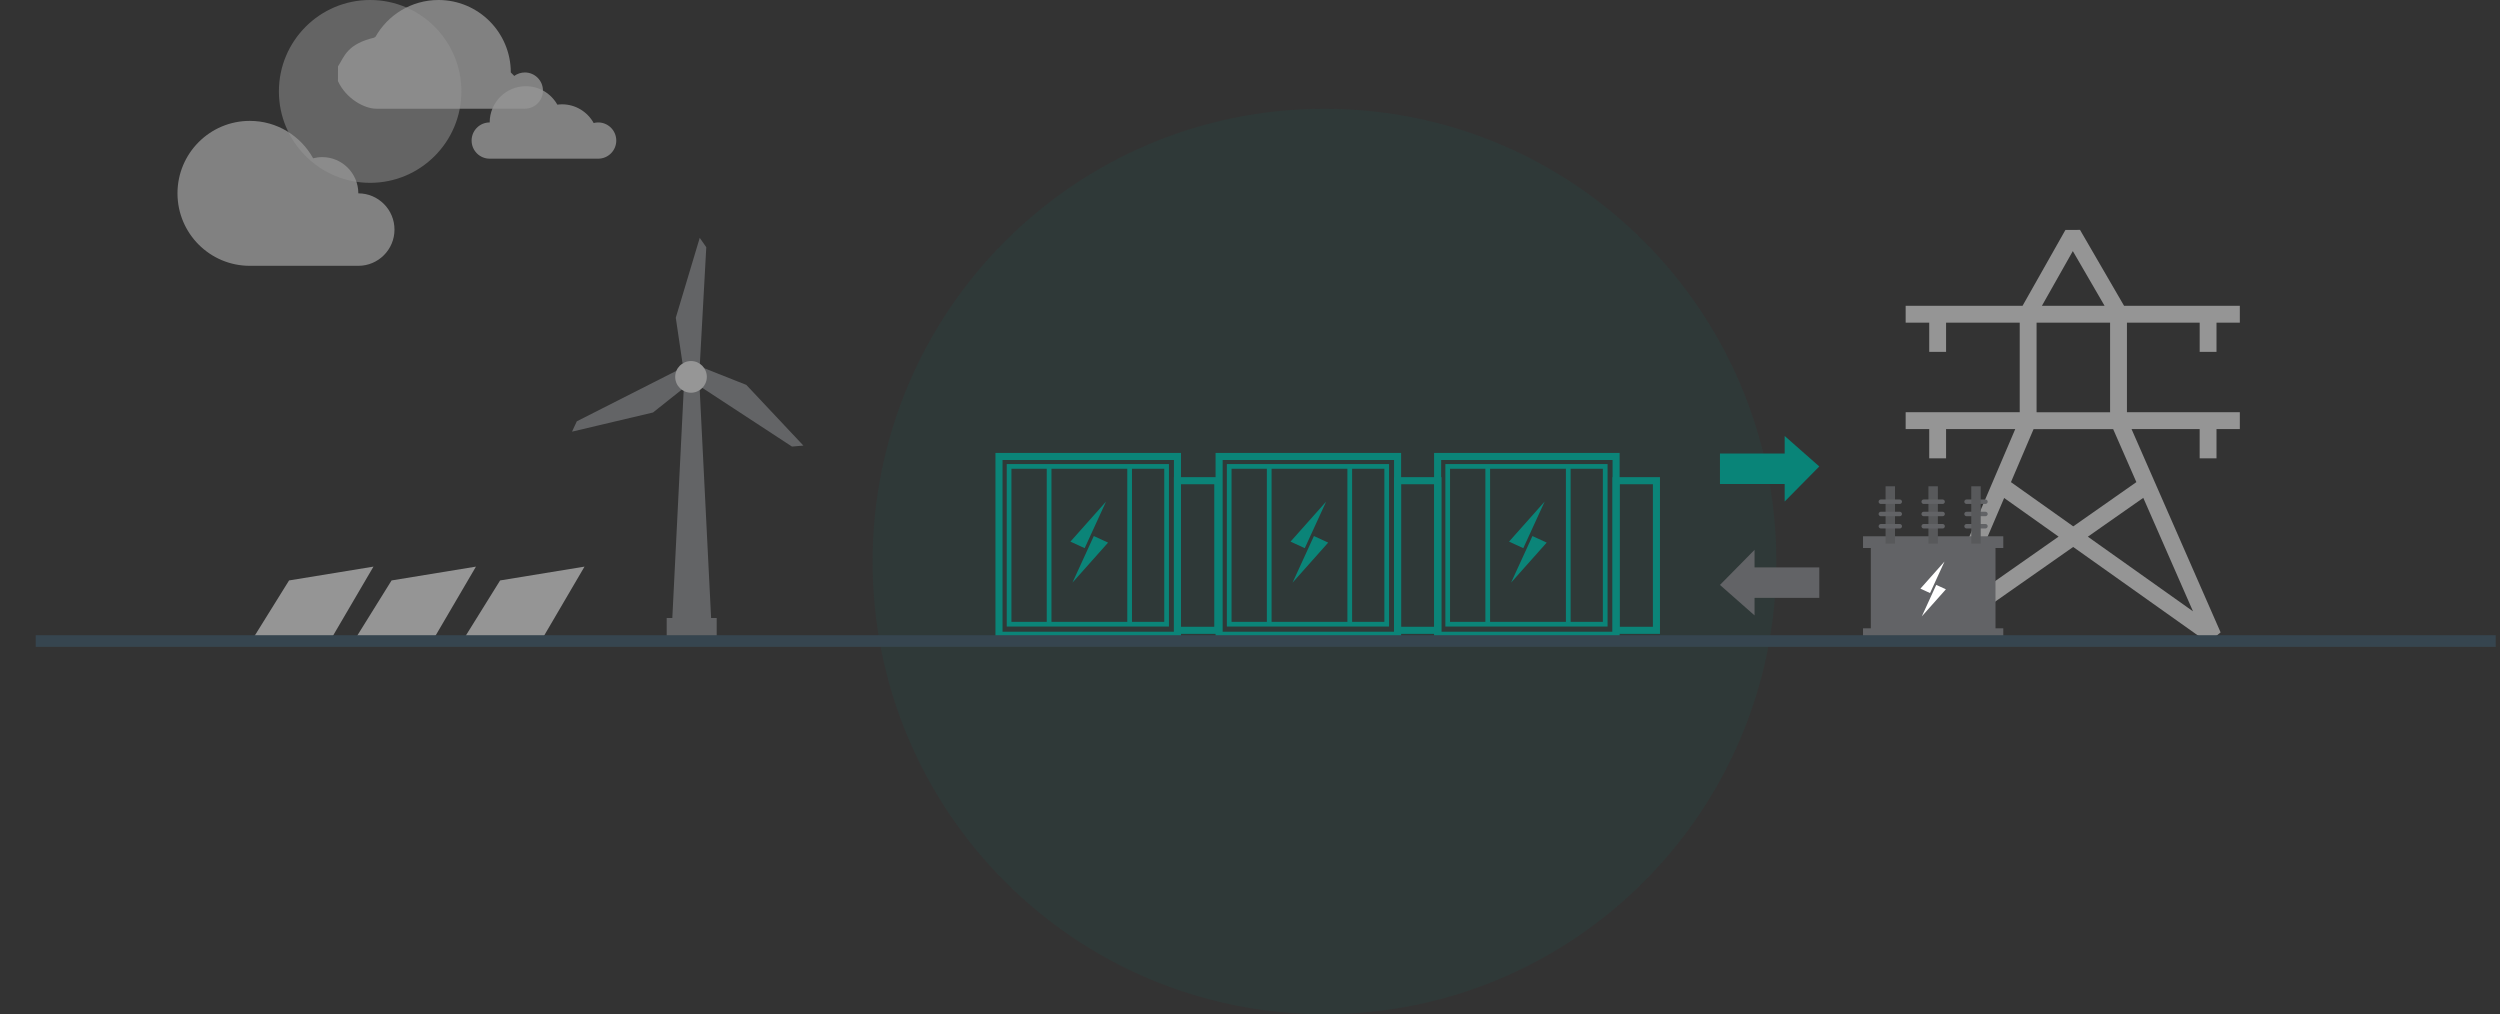 <svg width="493" height="200" viewBox="0 0 493 200" fill="none" xmlns="http://www.w3.org/2000/svg">
<rect x="0" y="0" width="493" height="200" fill="#333333" stroke="none"/>
<g clip-path="url(#clip0_2673_45194)">
<path d="M140.519 122.274H140.931V125.902H131.877V122.274H132.289H140.519Z" fill="#636466"/>
<path d="M141.331 126.303H131.473V121.869H141.331V126.303ZM132.281 125.497H140.527V122.675H132.281V125.497Z" fill="#636466"/>
<path d="M132.784 125.902H140.024L137.309 71.49H135.499L132.784 125.902Z" fill="#636466"/>
<path d="M140.447 126.303H132.36L135.118 71.085H137.694L137.713 71.466L140.451 126.303H140.447ZM133.204 125.497H139.599L136.925 71.891H135.879L133.204 125.497Z" fill="#636466"/>
<path d="M157.565 87.539L156.289 87.65L137.21 75.162L138.954 73.078L146.942 76.242L157.565 87.539Z" fill="#636466"/>
<path d="M156.186 88.067L136.608 75.253L138.831 72.597L147.171 75.9L147.235 75.964L158.428 87.869L156.186 88.063V88.067ZM137.808 75.074L156.392 87.237L156.701 87.21L146.708 76.583L139.076 73.562L137.808 75.074Z" fill="#636466"/>
<path d="M113.516 84.542L114.055 83.379L134.393 73.07L135.32 75.626L128.596 80.973L113.516 84.542Z" fill="#636466"/>
<path d="M112.799 85.126L113.75 83.081L134.615 72.502L135.8 75.757L128.775 81.343L112.799 85.122V85.126ZM114.364 83.677L114.233 83.959L128.418 80.6L134.849 75.487L134.175 73.629L114.368 83.673L114.364 83.677Z" fill="#636466"/>
<path d="M138.13 47.823L138.867 48.875L137.611 71.672L134.936 71.2L133.676 62.689L138.13 47.823Z" fill="#636466"/>
<path d="M137.987 72.149L134.579 71.545L133.264 62.657L133.292 62.57L137.987 46.906L139.279 48.752L137.991 72.145L137.987 72.149ZM135.293 70.855L137.234 71.196L138.458 48.99L138.28 48.736L134.088 62.721L135.293 70.855Z" fill="#636466"/>
<path d="M136.267 77.444C134.548 77.444 133.149 76.043 133.149 74.32C133.149 72.597 134.548 71.196 136.267 71.196C137.987 71.196 139.386 72.597 139.386 74.32C139.386 76.043 137.987 77.444 136.267 77.444Z" fill="#969696"/>
<path opacity="0.08" d="M261.183 200C310.396 200 350.291 160.031 350.291 110.726C350.291 61.421 310.396 21.452 261.183 21.452C211.97 21.452 172.075 61.421 172.075 110.726C172.075 160.031 211.97 200 261.183 200Z" fill="#098478"/>
<path d="M65.053 126.414H49.572L57.002 114.462L73.647 111.738L65.053 126.414Z" fill="#959595"/>
<path d="M85.265 126.414H69.784L77.217 114.462L93.859 111.738L85.265 126.414Z" fill="#959595"/>
<path d="M106.673 126.414H91.192L98.621 114.462L115.267 111.738L106.673 126.414Z" fill="#959595"/>
<path fill-rule="evenodd" clip-rule="evenodd" d="M358.762 91.985L351.939 85.975V89.433H339.177V95.443H351.939V98.9L358.762 91.985Z" fill="#098478"/>
<path fill-rule="evenodd" clip-rule="evenodd" d="M339.177 115.347L345.996 121.357V117.899H358.762V111.889H345.996V108.432L339.177 115.347Z" fill="#626366"/>
<path d="M437.093 69.394V63.63H441.693V60.303H418.866L410.181 45.334L407.3 45.349L398.849 60.299H375.796V63.626H380.444V69.39H383.764V63.626H398.29V81.291H375.796V84.618H380.444V90.382H383.764V84.618H397.406L380.65 123.858L383.126 125.874L408.83 107.86L435.425 126.732L437.905 124.707L420.34 84.618H433.772V90.382H437.093V84.618H441.693V81.291H419.433V63.626H433.776V69.39H437.097L437.093 69.394ZM408.762 49.514L415.023 60.303H402.664L408.762 49.514ZM385.991 119.809L395.219 98.202L405.953 105.82L385.991 119.809ZM432.457 120.551L411.722 105.835L422.654 98.174L432.457 120.547V120.551ZM421.291 95.074L408.846 103.799L396.559 95.078L401.02 84.625H416.715L421.295 95.078L421.291 95.074ZM416.109 81.295H401.614V63.63H416.109V81.295Z" fill="#959595"/>
<path d="M368.157 123.905H367.388V126.216H395.049V123.905H368.157Z" fill="#626366"/>
<path d="M368.926 108.066V124.231H393.512V108.066H368.926Z" fill="#626366"/>
<path d="M391.206 105.756H367.388V108.066H395.049V105.756H391.21H391.206Z" fill="#626366"/>
<path d="M391.974 103.775C391.974 103.533 391.776 103.335 391.534 103.335H387.802C387.56 103.335 387.362 103.533 387.362 103.775C387.362 104.017 387.56 104.216 387.802 104.216H391.53C391.772 104.216 391.97 104.017 391.97 103.775H391.974Z" fill="#626366"/>
<path d="M387.362 101.358C387.362 101.6 387.56 101.798 387.802 101.798H391.534C391.776 101.798 391.974 101.6 391.974 101.358C391.974 101.115 391.776 100.917 391.534 100.917H387.802C387.56 100.917 387.362 101.115 387.362 101.358Z" fill="#626366"/>
<path d="M387.802 99.377H391.534C391.776 99.377 391.974 99.178 391.974 98.936C391.974 98.694 391.776 98.496 391.534 98.496H387.802C387.56 98.496 387.362 98.694 387.362 98.936C387.362 99.178 387.56 99.377 387.802 99.377Z" fill="#626366"/>
<path d="M372.765 95.895V107.201" stroke="#58595B" stroke-width="1.86" stroke-miterlimit="10"/>
<path d="M381.217 95.895V107.201" stroke="#58595B" stroke-width="1.86" stroke-miterlimit="10"/>
<path d="M389.668 95.895V107.201" stroke="#58595B" stroke-width="1.86" stroke-miterlimit="10"/>
<path d="M374.08 104.216H374.635C374.877 104.216 375.075 104.017 375.075 103.775C375.075 103.533 374.877 103.335 374.635 103.335H370.903C370.661 103.335 370.463 103.533 370.463 103.775C370.463 104.017 370.661 104.216 370.903 104.216H374.08Z" fill="#626366"/>
<path d="M375.071 101.358C375.071 101.115 374.873 100.917 374.631 100.917H370.899C370.657 100.917 370.459 101.115 370.459 101.358C370.459 101.6 370.657 101.798 370.899 101.798H374.631C374.873 101.798 375.071 101.6 375.071 101.358Z" fill="#626366"/>
<path d="M370.899 99.377H374.631C374.873 99.377 375.071 99.178 375.071 98.936C375.071 98.694 374.873 98.496 374.631 98.496H370.899C370.657 98.496 370.459 98.694 370.459 98.936C370.459 99.178 370.657 99.377 370.899 99.377Z" fill="#626366"/>
<path d="M383.523 101.358C383.523 101.115 383.325 100.917 383.083 100.917H379.35C379.109 100.917 378.911 101.115 378.911 101.358C378.911 101.6 379.109 101.798 379.35 101.798H383.083C383.325 101.798 383.523 101.6 383.523 101.358Z" fill="#626366"/>
<path d="M379.35 99.377H383.083C383.325 99.377 383.523 99.178 383.523 98.936C383.523 98.694 383.325 98.496 383.083 98.496H379.35C379.109 98.496 378.911 98.694 378.911 98.936C378.911 99.178 379.109 99.377 379.35 99.377Z" fill="#626366"/>
<path d="M382.647 104.216H383.087C383.329 104.216 383.527 104.017 383.527 103.775C383.527 103.533 383.329 103.335 383.087 103.335H379.354C379.113 103.335 378.915 103.533 378.915 103.775C378.915 104.017 379.113 104.216 379.354 104.216H382.647Z" fill="#626366"/>
<path fill-rule="evenodd" clip-rule="evenodd" d="M383.459 110.734L380.606 116.954L378.705 116.081L383.459 110.734Z" fill="white"/>
<path fill-rule="evenodd" clip-rule="evenodd" d="M378.978 121.555L381.827 115.339L383.729 116.212L378.978 121.555Z" fill="white"/>
<path d="M232.892 125.974H196.304V89.318H232.892V125.974ZM197.699 124.576H231.501V90.711H197.699V124.576Z" fill="#0B8478"/>
<path d="M230.514 123.556H198.531V91.513H230.514V123.556ZM199.454 122.631H229.591V92.438H199.454V122.631Z" fill="#0B8478"/>
<path d="M240.848 124.997H231.497V94.093H240.848V124.997ZM232.892 123.6H239.453V95.49H232.892V123.6Z" fill="#0B8478"/>
<path d="M207.347 91.973H206.42V123.092H207.347V91.973Z" fill="#0B8478"/>
<path d="M223.228 91.973H222.301V123.092H223.228V91.973Z" fill="#0B8478"/>
<path fill-rule="evenodd" clip-rule="evenodd" d="M218.109 98.912L211.087 106.808L213.897 108.098L218.109 98.912Z" fill="#0B8478"/>
<path fill-rule="evenodd" clip-rule="evenodd" d="M215.699 105.708L211.488 114.894L218.509 107.003L215.699 105.708Z" fill="#0B8478"/>
<path d="M276.299 125.974H239.711V89.318H276.299V125.974ZM241.106 124.576H274.908V90.711H241.106V124.576Z" fill="#0B8478"/>
<path d="M273.921 123.556H241.938V91.513H273.921V123.556ZM242.861 122.631H272.998V92.438H242.861V122.631Z" fill="#0B8478"/>
<path d="M284.255 124.997H274.904V94.093H284.255V124.997ZM276.299 123.6H282.86V95.49H276.299V123.6Z" fill="#0B8478"/>
<path d="M250.754 91.973H249.827V123.092H250.754V91.973Z" fill="#0B8478"/>
<path d="M266.635 91.973H265.708V123.092H266.635V91.973Z" fill="#0B8478"/>
<path fill-rule="evenodd" clip-rule="evenodd" d="M261.516 98.912L254.494 106.808L257.304 108.098L261.516 98.912Z" fill="#0B8478"/>
<path fill-rule="evenodd" clip-rule="evenodd" d="M259.106 105.708L254.895 114.894L261.916 107.002L259.106 105.708Z" fill="#0B8478"/>
<path d="M319.389 125.974H282.801V89.318H319.389V125.974ZM284.196 124.576H317.998V90.711H284.196V124.576Z" fill="#0B8478"/>
<path d="M317.011 123.556H285.028V91.513H317.011V123.556ZM285.947 122.631H316.084V92.438H285.947V122.631Z" fill="#0B8478"/>
<path d="M327.345 124.997H317.994V94.093H327.345V124.997ZM319.389 123.6H325.95V95.49H319.389V123.6Z" fill="#0B8478"/>
<path d="M293.844 91.973H292.917V123.092H293.844V91.973Z" fill="#0B8478"/>
<path d="M309.725 91.973H308.797V123.092H309.725V91.973Z" fill="#0B8478"/>
<path fill-rule="evenodd" clip-rule="evenodd" d="M304.605 98.912L297.584 106.808L300.394 108.098L304.605 98.912Z" fill="#0B8478"/>
<path fill-rule="evenodd" clip-rule="evenodd" d="M302.196 105.708L297.984 114.894L305.006 107.002L302.196 105.708Z" fill="#0B8478"/>
<path d="M7.045 126.414H492.157" stroke="#36454F" stroke-width="2.3" stroke-miterlimit="10"/>
<path opacity="0.8" d="M70.661 38.129C70.661 34.183 67.467 30.983 63.529 30.983C62.914 30.983 62.32 31.071 61.749 31.218C59.317 26.819 54.641 23.838 49.264 23.838C41.387 23.838 35 30.237 35 38.129C35 46.02 41.387 52.419 49.264 52.419H70.661C74.599 52.419 77.793 49.22 77.793 45.274C77.793 41.328 74.599 38.129 70.661 38.129Z" fill="#959595"/>
<path opacity="0.8" d="M96.566 24.145C96.566 20.2 99.76 17 103.698 17C106.365 17 108.683 18.469 109.907 20.64C110.208 20.601 110.517 20.573 110.83 20.573C113.517 20.573 115.855 22.061 117.071 24.261C117.356 24.185 117.653 24.145 117.962 24.145C119.932 24.145 121.529 25.745 121.529 27.718C121.529 29.691 119.932 31.291 117.962 31.291C116.901 31.291 97.735 31.291 96.566 31.291C94.597 31.291 93 29.691 93 27.718C93 25.745 94.597 24.145 96.566 24.145Z" fill="#959595"/>
<path opacity="0.8" d="M66.647 15.998C68.287 19.547 71.937 21.436 74.183 21.436H103.504C105.474 21.436 107.07 19.836 107.07 17.863C107.07 15.891 105.474 14.291 103.504 14.291C102.724 14.291 102.003 14.545 101.412 14.974L100.731 14.291C100.731 6.399 94.343 0 86.466 0C81.094 0 76.414 2.981 73.981 7.38C74.579 7.241 73.411 7.233 73.981 7.38C68.422 8.658 67.923 11.131 66.655 13.1L66.647 15.998Z" fill="#959595"/>
<g opacity="0.5">
<path d="M90.986 18.026C90.986 27.982 82.926 36.053 72.993 36.053C63.059 36.053 55 27.982 55 18.026C55 8.07 63.055 0 72.993 0C82.93 0 90.986 8.07 90.986 18.026Z" fill="#959595"/>
</g>
</g>
<defs>
<clipPath id="clip0_2673_45194">
<rect width="492.157" height="200" fill="white"/>
</clipPath>
</defs>
</svg>
